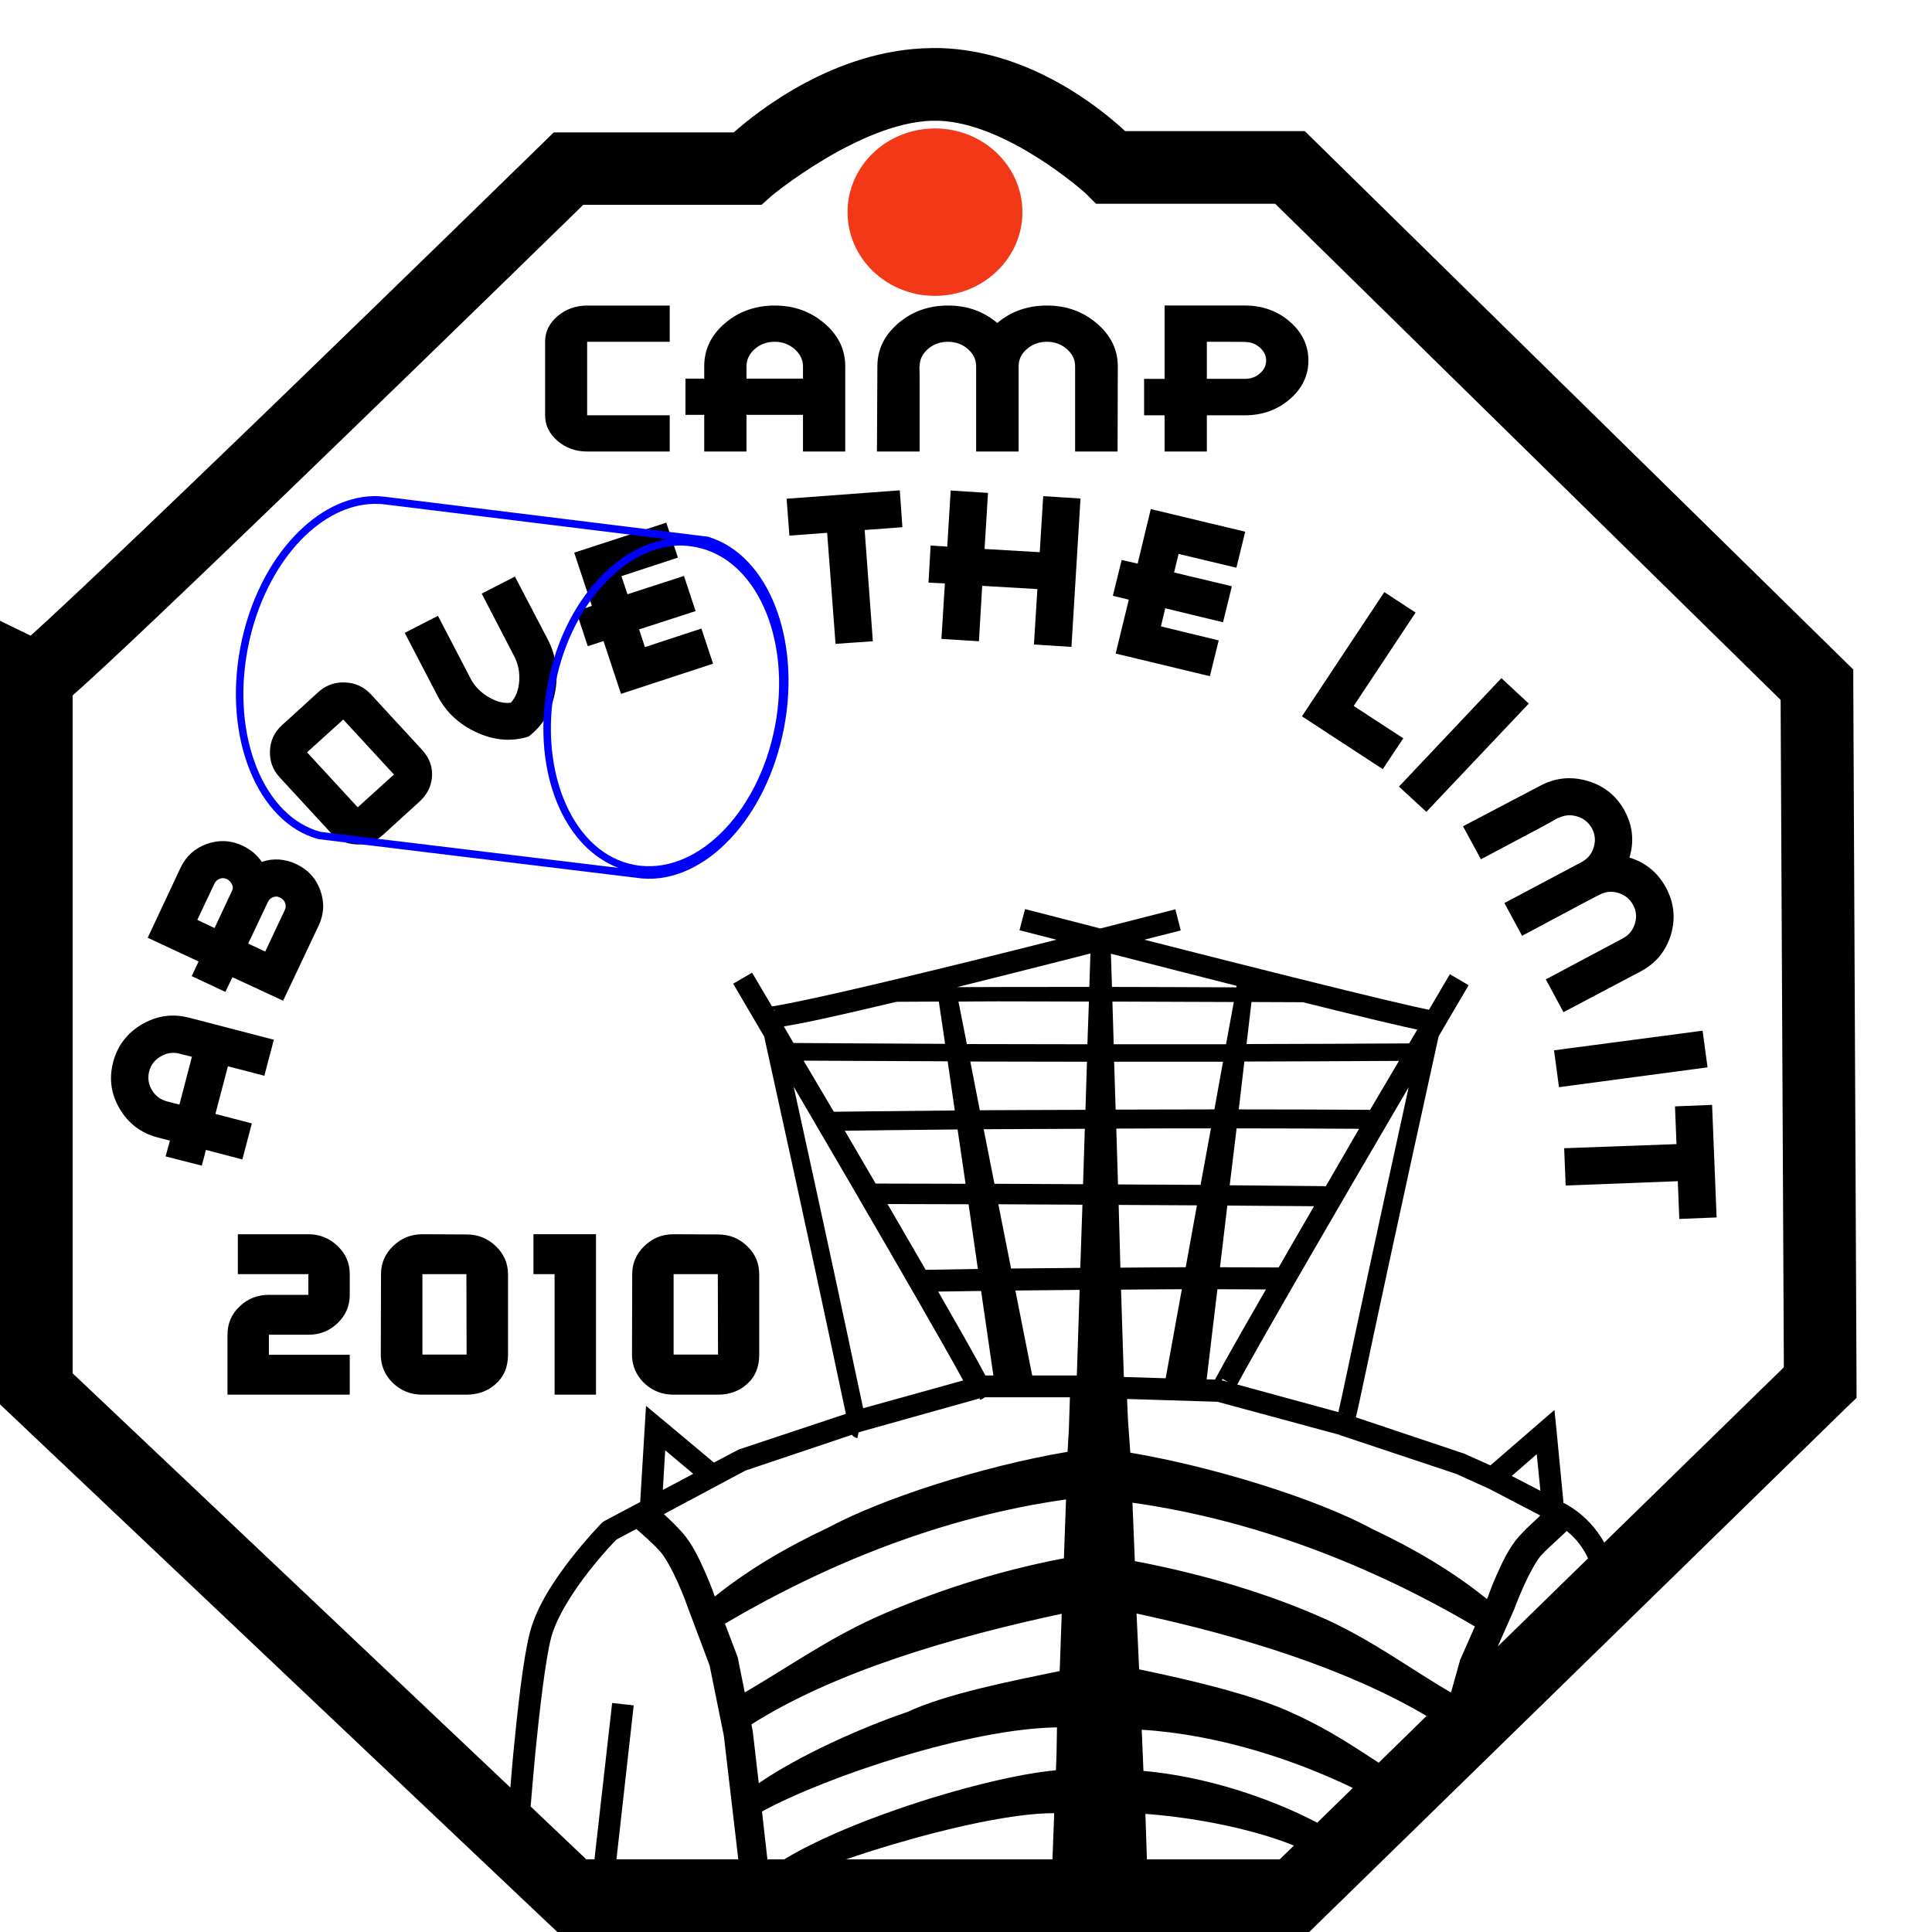 <?xml version="1.0" encoding="UTF-8" standalone="no"?>
<!-- Created with Inkscape (http://www.inkscape.org/) -->

<svg
   xmlns:dc="http://purl.org/dc/elements/1.1/"
   xmlns:cc="http://creativecommons.org/ns#"
   xmlns:rdf="http://www.w3.org/1999/02/22-rdf-syntax-ns#"
   xmlns:svg="http://www.w3.org/2000/svg"
   xmlns="http://www.w3.org/2000/svg"
   xmlns:sodipodi="http://sodipodi.sourceforge.net/DTD/sodipodi-0.dtd"
   xmlns:inkscape="http://www.inkscape.org/namespaces/inkscape"
   id="svg4073"
   version="1.1"
   inkscape:version="0.47+devel r9607 custom"
   width="280"
   height="280"
   sodipodi:docname="DharmaShield8-test-2.svg">
  <defs
     id="defs4077" />
  <sodipodi:namedview
     pagecolor="#ffffff"
     bordercolor="#666666"
     borderopacity="1"
     objecttolerance="10"
     gridtolerance="10"
     guidetolerance="10"
     inkscape:pageopacity="0"
     inkscape:pageshadow="2"
     inkscape:window-width="1029"
     inkscape:window-height="852"
     id="namedview4075"
     showgrid="false"
     inkscape:zoom="1.6617009"
     inkscape:cx="129.3044"
     inkscape:cy="109.41475"
     inkscape:window-x="46"
     inkscape:window-y="0"
     inkscape:window-maximized="0"
     inkscape:current-layer="layer5"
     inkscape:snap-smooth-nodes="false"
     showguides="false"
     inkscape:guide-bbox="true"
     borderlayer="true"
     inkscape:document-units="in">
    <sodipodi:guide
       orientation="1,0"
       position="175.625,154.75"
       id="guide3808" />
    <sodipodi:guide
       orientation="1,0"
       position="74.25,306"
       id="guide3714" />
  </sodipodi:namedview>
  <g
     inkscape:groupmode="layer"
     id="layer1"
     inkscape:label="L1 - BMAN Outline"
     style="display:inline">
    <path
       style="fill:#000000;fill-opacity:1;stroke:none"
       d="m 135,6.969 c -13.933,0.139 -25.274,9.223 -28.656,12.219 l -23.938,0 -2.156,0 -1.531,1.5 C 40.627,57.858 21.37,76.299 11.656,85.438 7.54,89.31 5.797,90.911 4.438,92.125 L 0,89.969 l 0,8.375 0,102.938 0,2.25 1.656,1.562 L 79.25,278.562 80.781,280 l 2.094,0 104.719,0 2.156,0 1.531,-1.5 76.188,-74.375 1.594,-1.531 0,-2.25 -0.469,-101.125 0,-2.188 -1.562,-1.531 -76.406,-75 -1.531,-1.5 -2.156,0 -23.875,0 C 159.588,15.787 149.415,7.391 136.344,6.969 135.889,6.954 135.449,6.964 135,6.969 z M 135,17.5 c 0.336,-0.011 0.669,-0.011 1,0 10.012,0.323 21.312,10.5 21.312,10.5 l 1.531,1.531 2.156,0 23.812,0 73.25,71.906 0.469,96.719 L 232.5,223.562 c -1.101,-1.958 -2.722,-3.873 -5.156,-5.344 l -0.031,-0.031 -0.031,-0.031 -0.688,-0.344 -1,-10.406 -0.312,-3.062 -2.312,2 L 216,212.375 l -3.688,-1.656 -0.094,-0.031 -0.062,-0.031 -15.656,-5.25 c 0.008,-0.037 0.022,-0.054 0.031,-0.094 0.227,-0.984 0.636,-2.818 1.406,-6.469 1.497,-7.093 4.572,-21.476 10.562,-48.656 1.494,-2.546 2.695,-4.602 4.344,-7.406 l -2.719,-1.594 c -1.149,1.954 -1.958,3.328 -3.031,5.156 -0.018,-0.004 -0.013,0.004 -0.031,0 -0.962,-0.194 -2.918,-0.633 -6.688,-1.531 -5.863,-1.397 -16.412,-3.998 -34.531,-8.625 1.866,-0.479 3.284,-0.829 5.281,-1.344 l -0.781,-3.062 c -4.111,1.06 -7.312,1.873 -10.875,2.781 -3.572,-0.916 -6.782,-1.749 -10.906,-2.812 l -0.812,3.062 c 2.021,0.521 3.457,0.89 5.344,1.375 -18.14,4.583 -28.711,7.069 -34.562,8.344 -3.76,0.819 -5.669,1.179 -6.594,1.312 -0.04,0.006 -0.026,-0.005 -0.062,0 -1.02,-1.736 -1.788,-3.026 -2.875,-4.875 l -2.75,1.594 c 1.706,2.901 2.96,5.032 4.5,7.656 6.19,28.07 9.26,42.51 10.781,49.719 0.589,2.792 0.824,3.861 1.062,4.969 l -15.5,5.156 -0.125,0.062 -0.125,0.062 -3.375,1.781 -7.438,-6.219 -2.406,-2 -0.188,3.125 -0.656,10.812 -5.188,2.75 -0.188,0.125 -0.188,0.156 c 0,0 -2.1,2.129 -4.438,5.125 -2.338,2.996 -4.953,6.847 -5.969,10.688 -0.968,3.659 -1.793,11.098 -2.438,17.812 -0.173,1.797 -0.27,3.138 -0.406,4.719 l -63.438,-60.031 0,-98.25 c 1.418,-1.25 3.673,-3.291 8.312,-7.656 9.583,-9.016 29.268,-27.914 65.688,-63.438 l 23.812,0 2.031,0 1.5,-1.344 c 0,0 12.713,-10.498 23.125,-10.844 z m 23.031,120.688 -0.156,4.844 c -9.461,-0.005 -14.063,0.012 -19.188,0.031 5.251,-1.293 11.853,-2.968 19.344,-4.875 z M 161,138.219 c 7.019,1.798 13.182,3.386 18.219,4.656 l -0.031,0.219 c -6.453,-0.024 -12.646,-0.057 -18.031,-0.062 L 161,138.219 z m -16.562,6.906 c 3.683,-0.004 8.662,0.027 13.375,0.031 l -0.219,6.188 c -6.684,-0.009 -11.956,-0.012 -17.469,-0.031 l -1.219,-6.156 c 2.503,-0.007 1.983,-0.028 5.531,-0.031 z m -8.375,0.031 0.906,6.125 c -11.341,-0.048 -21.118,-0.119 -21.969,-0.125 -0.467,-0.796 -0.924,-1.584 -1.406,-2.406 1.185,-0.197 2.79,-0.476 5.625,-1.094 2.532,-0.552 6.298,-1.414 10.719,-2.469 0.689,-0.004 3.986,-0.024 6.125,-0.031 z m 25.156,0 c 5.259,0.008 11.317,0.038 17.594,0.062 l -1.125,6.125 c -5.817,0.009 -10.881,0.004 -16.281,0 l -0.188,-6.188 z m 20.156,0.062 c 2.557,0.011 4.733,0.017 7.438,0.031 4.49,1.114 8.293,2.048 10.844,2.656 2.979,0.71 4.603,1.068 5.75,1.312 -0.402,0.684 -0.797,1.334 -1.188,2 -7.948,0.051 -15.822,0.078 -23.562,0.094 l 0.719,-6.094 z m -69.219,1.094 c 0.082,0.074 0.156,0.156 0.156,0.156 L 112.25,146.5 c -0.037,-0.064 -0.056,-0.124 -0.094,-0.188 z m 4.312,7.406 c 1.645,0.012 9.974,0.049 20.875,0.094 l 1.031,7.125 c -9.676,0.09 -16.223,0.168 -17.531,0.188 -1.275,-2.18 -2.951,-4.977 -4.375,-7.406 z M 202.75,153.75 c -1.338,2.282 -2.981,5.031 -4.188,7.094 -6.412,-0.046 -12.765,-0.057 -19.031,-0.062 l 0.812,-6.938 c 7.356,-0.015 14.845,-0.048 22.406,-0.094 z m -62.125,0.094 c 5.283,0.018 10.585,0.023 16.906,0.031 l -0.219,6.969 c -5.497,0.028 -10.74,0.024 -15.312,0.062 l -1.375,-7.062 z m 20.844,0.031 c 5.249,0.004 10.136,0.009 15.781,0 l -1.25,6.906 c -5.106,8.6e-4 -9.57,0.013 -14.312,0.031 l -0.219,-6.938 z m -46.438,3.625 c 11.547,19.715 18.088,31.085 21.5,37.094 1.628,2.867 2.485,4.401 3.062,5.469 l -14.5,4.031 c -0.236,-1.088 -0.439,-2.028 -1,-4.688 -1.341,-6.354 -4.254,-19.998 -9.062,-41.906 z m 89.125,0.062 c -4.619,21.07 -7.499,34.525 -8.812,40.75 -0.764,3.619 -1.163,5.423 -1.375,6.344 l -14.656,-4 c 0.548,-1.022 1.445,-2.665 3.25,-5.844 3.42,-6.024 9.992,-17.443 21.594,-37.25 z m -33.75,5.969 c 1.656,-0.003 3.405,5.2e-4 5.094,0 l -1.5,8.188 c -3.627,-0.029 -7.571,-0.036 -11.969,-0.062 l -0.25,-8.094 c 2.988,-0.012 5.48,-0.026 8.625,-0.031 z m 8.812,0 c 5.841,0.004 11.768,0.023 17.75,0.062 -1.77,3.028 -3.328,5.763 -4.812,8.312 -0.517,-0.006 -7.182,-0.064 -13.938,-0.125 l 1,-8.25 z m -22,0.062 -0.25,8.031 c -4.125,-0.022 -8.315,-0.048 -12.844,-0.062 l -1.562,-7.906 c 4.38,-0.036 9.453,-0.036 14.656,-0.062 z m -18.438,0.094 1.156,7.875 c -4.343,-0.011 -8.485,-0.031 -13.031,-0.031 -1.375,-2.36 -2.851,-4.889 -4.469,-7.656 2.459,-0.034 7.94,-0.11 16.344,-0.188 z M 128.625,174.5 c 4.079,0.002 7.844,0.022 11.75,0.031 l 1.344,9.375 c -4.159,0.062 -6.923,0.112 -7.562,0.125 -1.582,-2.741 -3.351,-5.782 -5.531,-9.531 z m 16.062,0.031 c 4.296,0.013 8.259,0.043 12.188,0.062 l -0.312,9.156 c -3.726,0.033 -7.044,0.055 -10.031,0.094 l -1.844,-9.312 z m 17.438,0.094 c 3.997,0.022 7.979,0.038 11.344,0.062 l -1.625,8.969 c -3.366,0.007 -6.352,0.042 -9.469,0.062 l -0.25,-9.094 z m 15.75,0.094 c 6.19,0.051 11.308,0.081 12.562,0.094 -2.026,3.483 -3.621,6.269 -5.125,8.875 -2.858,-0.014 -5.706,-0.03 -8.5,-0.031 l 1.062,-8.938 z m -6.594,12.125 -2.344,12.906 -6.062,-0.188 -0.406,-12.656 c 2.909,-0.017 5.684,-0.056 8.812,-0.062 z m 5.156,0 c 2.311,8.7e-4 4.672,0.022 7.031,0.031 -1.443,2.508 -2.706,4.701 -3.656,6.375 -2.115,3.725 -3.151,5.603 -3.656,6.562 -0.035,0.066 -0.032,0.068 -0.062,0.125 l -1.219,-0.031 1.562,-13.062 z m -19.969,0.094 -0.406,12.406 -0.469,0 -0.031,0 -5.969,0 -2.438,-12.312 c 3.091,-0.038 5.387,-0.061 9.312,-0.094 z m -14.281,0.156 1.781,12.25 -1.156,0 c -0.531,-1.004 -1.501,-2.791 -3.5,-6.312 -0.871,-1.534 -2.063,-3.616 -3.344,-5.844 0.742,-0.013 3.898,-0.059 6.219,-0.094 z m 34.906,12.781 0.219,0.031 0.625,0.375 -0.844,-0.25 0,-0.156 z M 142.75,202.5 l 12.312,0 -0.156,4.688 -0.188,3.219 c -12.463,2.111 -26.887,6.793 -34.656,10.969 -6.24,2.93 -11.703,6.185 -16.469,10 l -0.094,-0.25 c 0,0 7e-5,-0.031 0,-0.031 -0.009,-0.024 -0.551,-1.551 -1.375,-3.406 -0.83,-1.87 -1.847,-4.026 -3.25,-5.594 -0.821,-0.918 -1.789,-1.86 -2.656,-2.656 l 11.875,-6.344 0.031,0 15.344,-5.156 c 0.035,0.043 0.049,0.081 0.094,0.125 0.232,0.228 0.604,0.355 0.688,0.375 l 0.188,-0.844 0.406,-0.125 0.094,-0.031 17.062,-4.781 0,0.188 0.219,-0.031 c 3e-5,-1e-5 0.267,-0.154 0.531,-0.312 z m 20.594,0.25 13.094,0.406 17.781,4.812 0,0.031 16.781,5.594 0.156,0.062 4.406,2 0.094,0.031 7.562,3.938 c -0.075,0.074 -0.109,0.145 -0.188,0.219 -0.86,0.802 -1.924,1.751 -2.875,2.812 -1.405,1.568 -2.42,3.723 -3.25,5.594 -0.799,1.8 -1.272,3.201 -1.312,3.312 -1.3e-4,3.6e-4 -0.031,-3.3e-4 -0.031,0 L 215.5,231.75 c -4.843,-3.924 -10.443,-7.257 -16.812,-10.25 -0.011,-0.006 -0.021,-0.026 -0.031,-0.031 -7.78,-4.173 -22.403,-8.82 -34.844,-10.938 l -0.344,-4.812 -0.125,-2.969 z m 31.25,2 0.031,0.062 -0.125,-0.031 c 0.029,-0.011 0.087,-0.03 0.094,-0.031 z m -98.188,5.438 4.062,3.406 -4.406,2.344 0.344,-5.75 z m 126.312,0.562 0.531,5.312 -4.156,-2.156 3.625,-3.156 z m -68.219,6.562 -0.312,8.531 c -10.195,1.929 -19.649,5.134 -27.5,8.656 -6.877,3.158 -12.445,7.099 -18.75,10.781 l -1,-4.969 -0.031,-0.156 -0.062,-0.156 -1.781,-4.688 c 14.918,-8.767 31.594,-15.488 49.438,-18 z m 9.625,0.469 c 17.866,2.53 34.689,9.148 49.625,17.938 l -2.094,4.75 -0.062,0.125 -0.031,0.156 -1.25,4.469 -0.062,0.062 c -6.232,-3.665 -11.264,-7.477 -18.188,-10.656 l -0.031,0 c -7.864,-3.528 -17.363,-6.449 -27.562,-8.375 l -0.344,-8.469 z m -71.906,3.812 c 0.838,0.728 2.377,2.058 3.5,3.312 0.679,0.759 1.771,2.756 2.531,4.469 0.76,1.712 1.281,3.156 1.281,3.156 l 0,0.031 3.312,8.812 2.031,10.031 0.031,0.156 2.094,17.906 -17.656,0 c 0.923,-8.207 2.5,-22.312 2.5,-22.312 l -3.125,-0.344 c 0,0 -1.643,14.569 -2.562,22.656 l -1.188,0 -8.062,-7.656 c 0.175,-2.105 0.363,-4.429 0.625,-7.156 0.641,-6.671 1.546,-14.299 2.344,-17.312 0.794,-3.001 3.191,-6.692 5.406,-9.531 2.146,-2.751 3.944,-4.568 4.062,-4.688 l 2.875,-1.531 z M 227.062,221.875 c 1.458,1.174 2.42,2.546 3.094,3.969 l -13.094,12.781 2.375,-5.375 0.031,-0.062 0.031,-0.094 c 0,0 0.521,-1.413 1.281,-3.125 0.76,-1.712 1.853,-3.743 2.531,-4.5 0.73,-0.814 1.722,-1.689 2.625,-2.531 0.405,-0.378 0.771,-0.706 1.125,-1.062 z m -62.344,11.969 c 15.104,3.253 30.276,7.913 42.031,14.844 l -6.938,6.781 c -3.661,-2.394 -7.498,-4.962 -12.469,-7.188 -5.61,-2.647 -15.044,-4.862 -22.25,-6.344 l -0.375,-8.094 z m -10.844,0.031 -0.281,7.844 -0.031,0.469 c -7.198,1.474 -16.538,3.324 -22.156,5.969 -0.008,0.004 -0.023,-0.004 -0.031,0 -6.385,2.172 -15.444,6.177 -21.406,10.281 l -0.875,-7.531 -0.031,-0.094 0,-0.062 -0.156,-0.844 c 12.113,-7.655 28.908,-12.582 44.969,-16.031 z m -0.688,16.469 -0.062,3.781 -0.094,2.438 c -5.49,0.484 -14.499,2.696 -23.094,5.688 -6.151,2.141 -12.06,4.647 -16.281,7.219 l -2.438,0 -0.781,-6.938 c 9.413,-5.111 30.095,-12.016 42.75,-12.188 z m 12.281,0.344 c 11.166,0.685 22.324,4.424 30.594,8.438 l -5.156,5.031 c -6.9,-3.609 -16.201,-6.71 -25.188,-7.5 l -0.25,-5.969 z m -12.688,12.094 0,0.156 -0.25,6.531 -29.906,0 c 2.126,-0.728 4.39,-1.458 6.75,-2.156 8.426,-2.492 17.718,-4.566 23.406,-4.531 z M 166,262.875 c 5.534,0.423 10.922,1.38 15.438,2.594 2.286,0.614 4.342,1.296 6.094,2 l -2.062,2 -19.25,0 L 166,262.875 z"
       id="path3012"
       inkscape:connector-curvature="0" />
  </g>
  <g
     inkscape:groupmode="layer"
     id="layer4"
     inkscape:label="L4 - Medallion hole"
     style="display:inline">
    <path
       style="fill:#f33818;fill-opacity:1;stroke:none"
       d="m 148.176,30.747 c 0,6.7 -5.673,12.132 -12.672,12.132 -6.998,0 -12.672,-5.432 -12.672,-12.132 0,-6.7 5.673,-12.132 12.672,-12.132 6.998,0 12.672,5.432 12.672,12.132 z"
       id="path3785"
       inkscape:connector-curvature="0" />
  </g>
  <g
     inkscape:groupmode="layer"
     id="layer3"
     inkscape:label="L3 - Curved Text"
     style="display:inline">
    <path
       style="font-size:26.966px;font-style:normal;font-variant:normal;font-weight:normal;font-stretch:normal;text-align:start;line-height:125%;writing-mode:lr-tb;text-anchor:start;fill:#000000;fill-opacity:1;stroke:none;font-family:Red Circle;-inkscape-font-specification:Red Circle"
       d="m 85.125,44.281 c -1.7,2e-5 -3.146,0.532 -4.344,1.562 -1.197,1.031 -1.781,2.242 -1.781,3.688 l 0,10.656 c -2e-6,1.445 0.594,2.656 1.781,3.688 1.187,1.031 2.614,1.562 4.312,1.562 l 11.969,0 0,-5.25 -11.969,0 0,-10.656 11.969,0 0,-5.25 -11.938,0 z m 27.156,0 c -2.825,2e-5 -5.254,0.876 -7.25,2.594 -1.996,1.718 -2.969,3.787 -2.969,6.219 l 0,1.781 -2.719,0 0,5.25 2.719,0 0,5.312 6.125,0 0,-5.312 8.188,0 0,5.312 6.125,0 0,-12.344 c -3e-5,-2.432 -0.994,-4.501 -3,-6.219 -2.006,-1.718 -4.414,-2.594 -7.219,-2.594 z m 25.094,0 c -2.825,2e-5 -5.222,0.876 -7.219,2.594 -1.996,1.718 -3,3.787 -3,6.219 l -0.062,12.344 6.188,0 c -1e-5,-4.124 -1e-5,-7.375 0,-9.719 -1e-4,-1.11 -0.011,-2 -0.031,-2.688 0,0.035 0.011,0.063 0.031,0.062 -1e-5,-0.969 0.389,-1.804 1.188,-2.5 0.799,-0.696 1.76,-1.062 2.906,-1.062 1.126,1.7e-5 2.108,0.366 2.906,1.062 0.799,0.696 1.187,1.531 1.188,2.5 l 0,12.344 6.156,0 c -3e-5,-3.93 -3e-5,-7.181 0,-9.719 -3e-5,-1.815 -3e-5,-2.705 0,-2.688 0.017,-0.943 0.396,-1.756 1.188,-2.438 0.808,-0.696 1.78,-1.062 2.906,-1.062 1.126,1.7e-5 2.108,0.366 2.906,1.062 0.798,0.696 1.187,1.531 1.188,2.5 l 0,12.344 6.156,0 L 162,53.094 c -4e-5,-2.432 -1.025,-4.501 -3.031,-6.219 -2.006,-1.718 -4.425,-2.594 -7.25,-2.594 -2.785,2e-5 -5.181,0.84 -7.188,2.531 -1.986,-1.692 -4.372,-2.531 -7.156,-2.531 z m 31.406,0 0,10.625 -2.969,0 0,5.281 2.969,0 0,5.25 6.125,0 0,-5.25 5.531,0 c 2.539,5e-6 4.709,-0.793 6.5,-2.344 1.791,-1.551 2.687,-3.408 2.688,-5.594 -3e-5,-2.185 -0.896,-4.065 -2.688,-5.625 -1.791,-1.56 -3.961,-2.344 -6.5,-2.344 l -11.656,0 z m -56.5,5.25 c 1.126,1.7e-5 2.076,0.366 2.875,1.062 0.799,0.696 1.219,1.531 1.219,2.5 l 0,1.781 -8.188,0 0,-1.781 c -1e-5,-0.969 0.399,-1.804 1.188,-2.5 0.789,-0.696 1.76,-1.062 2.906,-1.062 z m 62.625,0 c 4.055,2e-5 5.9,0.014 5.531,0.031 0.839,1.6e-5 1.562,0.284 2.156,0.812 0.594,0.529 0.906,1.152 0.906,1.875 -2e-5,0.74 -0.312,1.355 -0.906,1.875 -0.594,0.52 -1.317,0.781 -2.156,0.781 l -5.531,0 0,-5.375 z"
       id="path3011"
       inkscape:connector-curvature="0" />
    <path
       style="font-size:26px;font-style:normal;font-variant:normal;font-weight:normal;font-stretch:normal;text-align:start;line-height:125%;writing-mode:lr-tb;text-anchor:start;fill:#000000;fill-opacity:1;stroke:none;font-family:Red Circle;-inkscape-font-specification:Red Circle"
       d="M 130.406,71.062 114,72.281 l 0.406,5.344 5.469,-0.406 1.219,16.094 5.406,-0.375 -1.188,-16.125 5.469,-0.406 -0.375,-5.344 z m 7.375,0.031 -0.5,8.125 -2.406,-0.156 -0.312,5.375 2.375,0.125 -0.5,8.031 5.438,0.344 0.469,-8.031 8,0.469 -0.5,8.031 5.438,0.344 1.312,-21.5 -5.406,-0.344 -0.5,8.125 -8,-0.469 0.5,-8.125 -5.406,-0.344 z m 29,2.688 -1.906,7.906 -2.312,-0.531 -1.281,5.188 2.312,0.562 -1.906,7.812 13.656,3.281 1.281,-5.188 -8.375,-2.031 0.625,-2.625 8.375,2.031 1.281,-5.219 -8.375,-2 0.656,-2.688 8.375,2 1.281,-5.219 -13.688,-3.281 z M 96.562,75.75 l -13.344,4.344 2.562,7.719 -2.281,0.75 1.688,5.094 2.281,-0.75 2.531,7.656 13.344,-4.375 -1.688,-5.094 -8.188,2.688 L 92.625,91.219 100.812,88.562 99.125,83.469 90.938,86.125 90.062,83.5 98.25,80.812 96.562,75.75 z m -21.938,7.812 -4.812,2.469 4.719,9.094 c 0.557,1.069 0.802,2.257 0.719,3.562 -0.083,1.305 -0.493,2.36 -1.219,3.156 -1.074,0.127 -2.171,-0.168 -3.312,-0.875 -1.101,-0.668 -1.943,-1.525 -2.5,-2.594 l -4.75,-9.125 -4.812,2.469 4.75,9.125 c 1.238,2.376 3.136,4.146 5.688,5.312 2.552,1.166 5.051,1.365 7.5,0.594 2.035,-1.528 3.318,-3.662 3.844,-6.406 0.525,-2.744 0.175,-5.311 -1.062,-7.688 l -4.75,-9.094 z m 126,2.25 -11.938,18 11.719,7.656 L 203.375,107 196.188,102.312 205.156,88.781 200.625,85.812 z M 217.594,98.281 202.75,114 l 3.969,3.656 14.844,-15.688 -3.969,-3.688 z m -168.125,0.625 c -1.264,0.057 -2.386,0.538 -3.344,1.406 l -5.25,4.781 c -1.109,1.005 -1.689,2.242 -1.75,3.719 -0.061,1.477 0.406,2.757 1.406,3.844 L 47.875,120.625 c 1.013,1.1 2.262,1.677 3.75,1.75 1.488,0.073 2.78,-0.382 3.875,-1.375 l 5.25,-4.781 c 1.109,-1.005 1.719,-2.172 1.844,-3.5 0.157,-1.48 -0.322,-2.848 -1.469,-4.094 l -7.344,-7.969 c -1.013,-1.1 -2.255,-1.683 -3.75,-1.75 -0.187,-0.008 -0.382,-0.008 -0.562,0 z m 0.281,5.375 7.344,7.969 -5.25,4.75 -7.344,-7.969 5.25,-4.75 z m 177.719,8.5 c -1.448,-0.006 -2.875,0.363 -4.25,1.094 l -11.188,5.875 2.594,4.781 c 3.731,-1.984 6.661,-3.529 8.781,-4.656 1.004,-0.534 1.793,-0.997 2.406,-1.344 -0.032,0.017 -0.039,0.047 -0.031,0.062 0.877,-0.466 1.787,-0.563 2.75,-0.281 0.963,0.282 1.709,0.864 2.188,1.75 0.47,0.87 0.547,1.798 0.25,2.75 -0.297,0.952 -0.873,1.659 -1.75,2.125 l -11.188,5.938 2.562,4.75 c 3.555,-1.89 6.485,-3.467 8.781,-4.688 1.617,-0.86 2.397,-1.246 2.406,-1.25 0.877,-0.466 1.783,-0.571 2.75,-0.281 0.967,0.29 1.686,0.88 2.156,1.75 0.47,0.87 0.547,1.767 0.25,2.719 -0.297,0.952 -0.873,1.659 -1.75,2.125 l -11.156,5.938 2.562,4.75 11.188,-5.906 c 2.2,-1.17 3.658,-2.936 4.375,-5.312 0.717,-2.377 0.46,-4.661 -0.719,-6.844 -1.162,-2.152 -2.914,-3.607 -5.281,-4.344 0.701,-2.348 0.474,-4.599 -0.688,-6.75 -1.179,-2.183 -2.956,-3.628 -5.344,-4.344 -0.895,-0.269 -1.787,-0.403 -2.656,-0.406 z m -195.531,9.125 c -0.651,0.036 -1.31,0.17 -1.969,0.406 -1.756,0.63 -3.014,1.779 -3.812,3.469 l -4.75,10.125 7.375,3.438 -1,2.125 4.875,2.281 1.031,-2.125 7.344,3.406 5.156,-10.906 c 0.791,-1.674 0.854,-3.382 0.219,-5.125 -0.635,-1.743 -1.797,-2.989 -3.5,-3.781 -1.621,-0.754 -3.283,-0.877 -4.969,-0.312 -0.706,-1.042 -1.635,-1.811 -2.781,-2.344 -1.065,-0.495 -2.134,-0.717 -3.219,-0.656 z m 0.156,5.375 c 0.263,-0.045 0.523,0.005 0.781,0.125 0.311,0.145 0.544,0.39 0.719,0.719 0.174,0.329 0.193,0.63 0.062,0.906 l -2.562,5.469 -2.5,-1.188 2.469,-5.219 c 0.161,-0.341 0.397,-0.585 0.75,-0.719 0.088,-0.033 0.194,-0.079 0.281,-0.094 z m 8,2.656 c 0.171,0.008 0.328,0.076 0.5,0.156 0.344,0.16 0.584,0.4 0.719,0.75 0.134,0.35 0.13,0.69 -0.031,1.031 l -2.844,6.031 -2.469,-1.156 2.844,-6 c 0.161,-0.341 0.409,-0.59 0.75,-0.719 0.17,-0.064 0.36,-0.102 0.531,-0.094 z m -15.312,17.25 c -1.448,0.05 -2.841,0.464 -4.188,1.25 -2.155,1.258 -3.56,3.09 -4.188,5.469 -0.632,2.396 -0.322,4.645 0.938,6.781 1.259,2.136 3.085,3.529 5.5,4.156 l 1.781,0.469 -0.625,2.281 5.25,1.344 0.594,-2.281 5.281,1.375 1.375,-5.219 -5.281,-1.375 1.812,-6.906 5.281,1.375 1.375,-5.219 -12.25,-3.188 c -0.906,-0.235 -1.787,-0.342 -2.656,-0.312 z m 221.969,2.188 -21.531,2.844 0.719,5.344 21.531,-2.875 -0.719,-5.312 z m -221.406,3.219 c 0.235,0.016 0.478,0.062 0.719,0.125 l 1.75,0.438 L 26,160.094 24.219,159.625 c -0.962,-0.25 -1.673,-0.777 -2.188,-1.625 -0.515,-0.848 -0.663,-1.778 -0.406,-2.75 0.252,-0.955 0.818,-1.659 1.688,-2.156 0.652,-0.373 1.327,-0.547 2.031,-0.5 z m 222.781,7.531 -5.375,0.219 0.219,5.469 -16.281,0.594 0.219,5.406 16.25,-0.625 0.219,5.469 5.406,-0.219 -0.656,-16.312 z"
       id="path3850"
       inkscape:connector-curvature="0" />
    <path
       style="font-size:29.587px;font-style:normal;font-variant:normal;font-weight:normal;font-stretch:normal;text-align:start;line-height:125%;writing-mode:lr-tb;text-anchor:start;fill:#000000;fill-opacity:1;stroke:none;font-family:Red Circle;-inkscape-font-specification:Red Circle"
       d="m 34.469,178.875 0,5.781 10.219,0 0,3 c 0.362,2e-5 -0.166,2e-5 -1.531,0 -0.723,2e-5 -1.603,2e-5 -2.688,0 -0.964,2e-5 -1.469,2e-5 -1.469,0 -1.667,2e-5 -3.096,0.545 -4.281,1.688 -1.185,1.124 -1.75,2.505 -1.75,4.094 l 0,8.688 17.719,0 0,-5.781 -11.719,0 0,-2.906 0.031,0 5.719,0 c 1.647,1e-5 3.054,-0.564 4.219,-1.688 1.185,-1.143 1.75,-2.505 1.75,-4.094 l 0,-3 c -2e-5,-1.588 -0.565,-2.939 -1.75,-4.062 -1.185,-1.143 -2.603,-1.719 -4.25,-1.719 l -10.219,0 z m 26.75,0 c -1.667,2e-5 -3.085,0.576 -4.25,1.719 -1.165,1.124 -1.75,2.474 -1.75,4.062 L 55.188,196.312 c -2e-6,1.608 0.585,2.982 1.75,4.125 1.185,1.124 2.603,1.688 4.25,1.688 l 6.406,0 c 1.667,0 3.052,-0.5 4.156,-1.469 1.245,-1.065 1.875,-2.492 1.875,-4.312 l 0,-11.656 c -2e-5,-1.608 -0.596,-2.97 -1.781,-4.094 -1.165,-1.123 -2.572,-1.687 -4.219,-1.688 l -6.406,-0.031 z m 16.094,0 0,5.781 3.062,0 0,17.469 6,0 0,-23.25 -9.062,0 z m 20.312,0 c -1.667,2e-5 -3.085,0.576 -4.25,1.719 -1.165,1.124 -1.75,2.474 -1.75,4.062 l -0.031,11.656 c -2e-6,1.608 0.585,2.982 1.75,4.125 1.185,1.124 2.603,1.688 4.25,1.688 l 6.438,0 c 1.667,0 3.052,-0.5 4.156,-1.469 1.245,-1.065 1.844,-2.492 1.844,-4.312 l 0,-11.656 c -2e-5,-1.608 -0.565,-2.97 -1.75,-4.094 -1.165,-1.123 -2.572,-1.687 -4.219,-1.688 L 97.625,178.875 z m -36.406,5.781 6.375,0 0.031,11.656 -6.406,0 0,-11.656 z m 36.406,0 6.406,0 0.031,11.656 -6.438,0 0,-11.656 z"
       id="path3329"
       inkscape:connector-curvature="0" />
  </g>
  <g
     inkscape:groupmode="layer"
     id="layer2"
     inkscape:label="L2 - BMAN trace"
     style="display:none" />
  <g
     inkscape:groupmode="layer"
     id="layer5"
     inkscape:label="L5 - cylinder"
     style="display:inline">
    <path
       style="font-size:medium;font-style:normal;font-variant:normal;font-weight:normal;font-stretch:normal;text-indent:0;text-align:start;text-decoration:none;line-height:normal;letter-spacing:normal;word-spacing:normal;text-transform:none;direction:ltr;block-progression:tb;writing-mode:lr-tb;text-anchor:start;baseline-shift:baseline;color:#000000;fill:#0000ff;fill-opacity:1;fill-rule:nonzero;stroke:none;stroke-width:1.08;marker:none;visibility:visible;display:inline;overflow:visible;enable-background:accumulate;font-family:Sans;-inkscape-font-specification:Sans"
       d="m 54.062,71.906 c -4.045,0.104 -7.993,2.224 -11.281,5.656 -3.758,3.923 -6.669,9.6 -7.938,16.219 -1.262,6.587 -0.647,12.902 1.375,17.906 2.022,5.005 5.488,8.736 9.969,9.938 l 0.031,0 0.031,0 46.781,5.688 c 4.575,0.398 9.129,-1.834 12.812,-5.75 3.684,-3.916 6.53,-9.534 7.781,-16.062 1.244,-6.492 0.673,-12.724 -1.281,-17.688 -1.954,-4.964 -5.295,-8.674 -9.656,-10 l -0.062,-0.031 -0.031,0 L 55.812,72 c -0.58,-0.069 -1.172,-0.109 -1.75,-0.094 z m 0.031,1.125 c 0.529,-0.013 1.066,-1.85e-4 1.594,0.062 l 41.094,5.062 c -3.306,0.504 -6.515,2.267 -9.25,4.938 -3.89,3.799 -6.89,9.423 -8.156,16.031 -1.267,6.608 -0.56,12.967 1.656,17.906 1.875,4.178 4.845,7.331 8.594,8.75 L 46.469,120.562 c -4.079,-1.093 -7.319,-4.502 -9.25,-9.281 C 35.287,106.502 34.68,100.399 35.906,94 c 1.232,-6.43 4.067,-11.94 7.656,-15.688 3.141,-3.279 6.828,-5.188 10.531,-5.281 z m 44.25,6.031 c 0.812,-0.019 1.623,0.067 2.438,0.219 4.343,0.811 7.827,4.047 9.938,8.75 2.11,4.703 2.822,10.842 1.594,17.25 -1.228,6.408 -4.169,11.881 -7.875,15.5 -3.706,3.619 -8.157,5.373 -12.5,4.562 -4.343,-0.811 -7.796,-4.047 -9.906,-8.75 -2.11,-4.703 -2.822,-10.842 -1.594,-17.25 1.228,-6.408 4.137,-11.85 7.844,-15.469 2.78,-2.714 5.994,-4.423 9.25,-4.75 0.271,-0.027 0.542,-0.056 0.812,-0.062 z"
       id="rect3928"
       inkscape:connector-curvature="0" />
  </g>
</svg>
